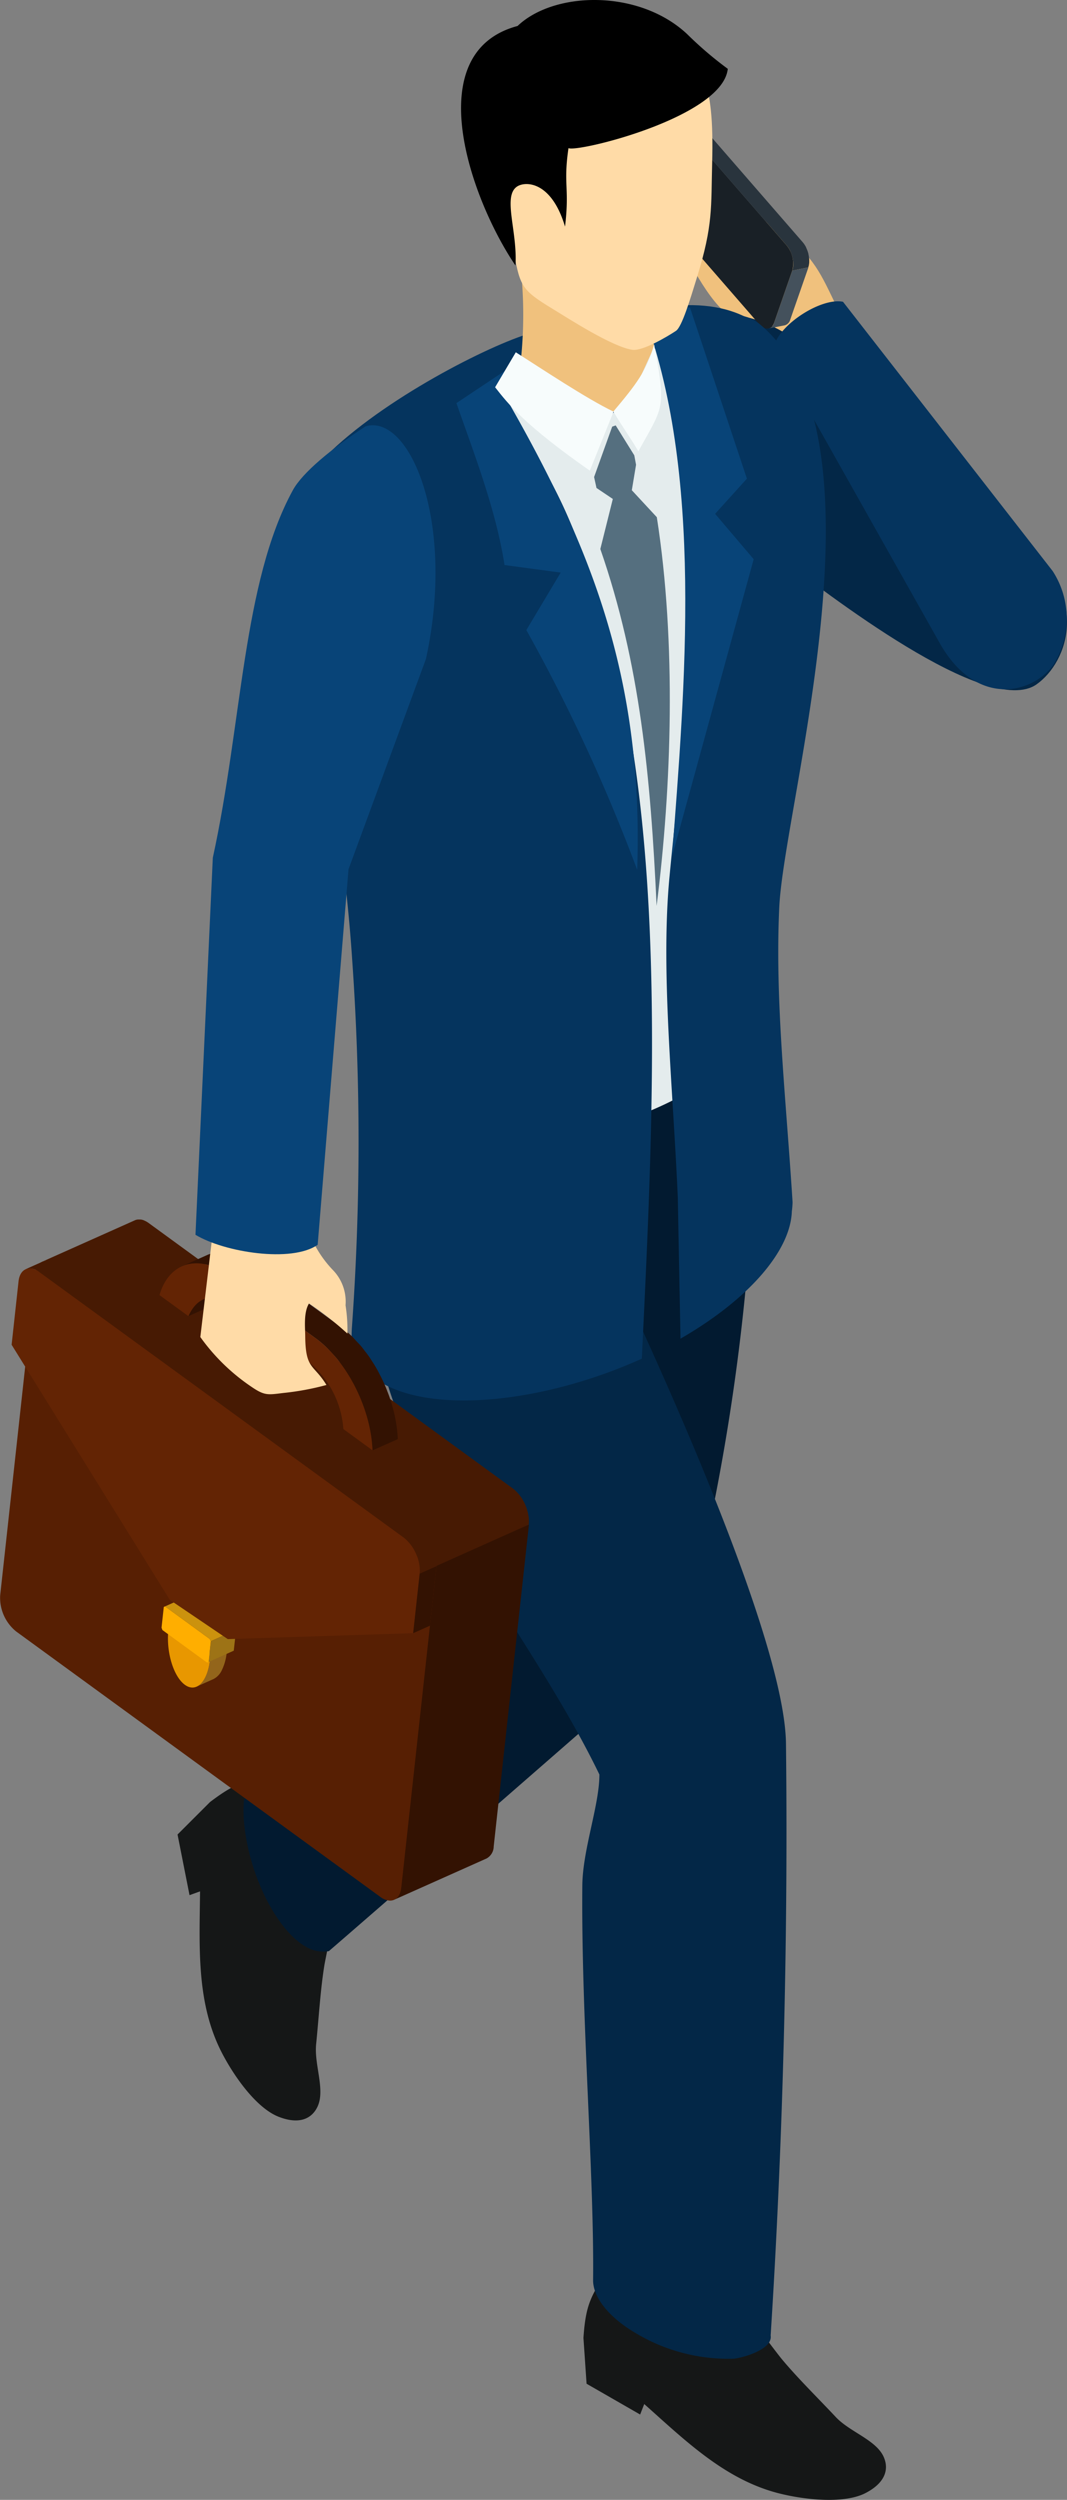 <svg xmlns="http://www.w3.org/2000/svg" xmlns:xlink="http://www.w3.org/1999/xlink" width="109" height="255.352" viewBox="0 0 109 255.352"><rect x="0" y="0" width="109" height="255.352" fill="#808080" stroke="none"/><defs><clipPath id="a"><rect width="109" height="255.352" fill="none"/></clipPath></defs><g clip-path="url(#a)"><path d="M16.921,41.775c7.406,4.3,23.7,1.853,36.4-5.479s17.3-15.836,9.892-20.14c-5.542-3.222-16.371-3.582-26.633-.023-4.883,1.694-15.951,7.5-21.2,13.511-3.806,4.362-4.255,8.764,1.54,12.131" transform="translate(16.758 18.175)" fill="#05345e" fill-rule="evenodd"/><path d="M25.043,87.862a88.333,88.333,0,0,0-2.257,9.152c-.416,2.481-.575,5.276-.855,8.1-.259,2.145.965,4.743.121,6.5-.57,1.189-1.829,1.841-3.956,1.012-2.262-.881-4.53-4.079-5.794-6.516C9.653,101,10.008,95.238,10.062,89.6l-1.075.388L7.763,83.792l3.32-3.318c3.175-2.413,3.881-2.107,7.762-2.956l2.993,4.7Z" transform="translate(10.374 103.596)" fill="#151717" fill-rule="evenodd"/><path d="M42.4,65.39c-10.413,10.1-20.488,19.053-30.039,27.527-1.287,1.14-2.042,3.065-1.575,6.61.727,5.5,3.745,10.955,6.743,12.187a3.424,3.424,0,0,0,1.836.2c2.839-2.432,29.189-25.392,32.693-28.492Z" transform="translate(14.229 87.387)" fill="#021a30" fill-rule="evenodd"/><path d="M40.255,101a88.935,88.935,0,0,0,5.416,7.717c1.6,1.942,3.6,3.9,5.542,5.962,1.446,1.605,4.21,2.39,4.981,4.182.521,1.21.182,2.586-1.839,3.645-2.149,1.126-6.054.734-8.719.084-5.593-1.36-9.7-5.409-13.918-9.161L31.3,114.5l-5.472-3.145-.32-4.682c.269-3.981.96-4.311,2.871-7.794l5.509.832Z" transform="translate(34.094 132.135)" fill="#151717" fill-rule="evenodd"/><path d="M33.586,49.266C18.1,64.139,24.834,75.02,21.965,94.58l18.57,9.895a222.177,222.177,0,0,0,7.308-57.84Z" transform="translate(29.354 62.323)" fill="#021a30" fill-rule="evenodd"/><path d="M16.171,55.793c-1.318,21.434,14.785,36.943,23.551,55.034.009,3.117-1.71,7.67-1.743,11.329-.126,13.486,1.222,29.581,1.1,40.317-.019,1.617,1.421,3.722,4.47,5.484a18.372,18.372,0,0,0,9.9,2.544c.874-.077,4-.935,3.769-2.371,1.36-21.338,1.776-42.144,1.565-60.457C58.672,97.362,46.609,70.122,38.116,52.7Z" transform="translate(21.509 70.431)" fill="#032747" fill-rule="evenodd"/><path d="M47.026,23.42c-2.556-4.364-3-6.642-5.07-8.93C40.333,12.7,37.33,10.8,34,8.553L30.181,15.52c2.315,4.1,3.9,6.117,7.839,7.287l3.234,4.722Z" transform="translate(40.334 11.43)" fill="#f0c17d" fill-rule="evenodd"/><path d="M30.86,13.863C40.935,12.415,46.9,24.223,63.011,36.844c7.182,5.628,4.913,12.374,1.645,14.691-4.993,3.54-21.628-9.43-26.478-13.117Z" transform="translate(41.241 18.365)" fill="#032747" fill-rule="evenodd"/><path d="M40.92,13.221c-2.231-.451-6.6,2.35-7.1,4.689L50.792,48.07c3.731,6.631,9.451,5.21,11.617,2.248a8.9,8.9,0,0,0-.072-9.593Z" transform="translate(45.197 17.604)" fill="#05345e" fill-rule="evenodd"/><path d="M29.816,5.631,31.463,5.3a2.07,2.07,0,0,0-.2-.2l-1.647.322a2.145,2.145,0,0,1,.2.208" transform="translate(39.577 6.817)" fill="#4c5390" fill-rule="evenodd"/><path d="M29.711,5.5l1.647-.322a1.677,1.677,0,0,0-.168-.133l-1.647.325a1.642,1.642,0,0,1,.168.131" transform="translate(39.481 6.741)" fill="#4b528d" fill-rule="evenodd"/><path d="M29.615,5.411l1.647-.325a.872.872,0,0,0-.126-.072l-1.647.322a1.189,1.189,0,0,1,.126.075" transform="translate(39.409 6.701)" fill="#4a518b" fill-rule="evenodd"/><path d="M29.549,5.363,31.2,5.039l-.1-.047-1.649.325a1.034,1.034,0,0,1,.105.047" transform="translate(39.349 6.671)" fill="#494f89" fill-rule="evenodd"/><path d="M29.5,5.334l1.649-.325-.093-.03L29.4,5.3l.093.03" transform="translate(39.295 6.654)" fill="#484e86" fill-rule="evenodd"/><path d="M29.453,5.313,31.1,4.989c-.03-.007-.058-.014-.086-.019l-1.649.325c.03,0,.058.012.086.019" transform="translate(39.246 6.642)" fill="#474d84" fill-rule="evenodd"/><path d="M29.413,5.3l1.649-.325-.079-.009-1.649.325c.028,0,.054,0,.079.009" transform="translate(39.202 6.637)" fill="#464c81" fill-rule="evenodd"/><path d="M29.377,5.292l1.647-.325c-.023,0-.049,0-.072,0L29.3,5.292Z" transform="translate(39.159 6.638)" fill="#454a7f" fill-rule="evenodd"/><path d="M29.343,5.29l1.649-.322a.363.363,0,0,0-.072.007L29.271,5.3l.072-.009" transform="translate(39.118 6.639)" fill="#44497c" fill-rule="evenodd"/><path d="M29.276,5.3l1.647-.325,0,0L29.269,5.3l.007,0" transform="translate(39.115 6.643)" fill="#43487a" fill-rule="evenodd"/><path d="M34.176,17.353l1.857-5.341,1.649-.322-1.857,5.339a.809.809,0,0,1-.579.582l-1.647.325a.807.807,0,0,0,.577-.582" transform="translate(44.902 15.622)" fill="#44515c" fill-rule="evenodd"/><path d="M30.917,4.979a1.137,1.137,0,0,1,1.009.507l10.948,12.6a2.644,2.644,0,0,1,.371.563l0,.012,0,.014a1.946,1.946,0,0,1,.084.189c.026.056.044.114.065.171s.033.1.047.15a1.28,1.28,0,0,1,.035.136l0,.019,0,.009.021.1c.009.042.014.082.021.121s.012.077.016.117.009.077.012.114l.007.117c0,.037,0,.077,0,.117v.007c0,.037,0,.077,0,.117s-.007.091-.014.133c-.007.058-.016.112-.026.166a1.765,1.765,0,0,1-.061.217L41.821,21a2,2,0,0,0,.1-.633v0a3.056,3.056,0,0,0-.077-.689l0,0A3.339,3.339,0,0,0,41.609,19l0-.009a2.761,2.761,0,0,0-.376-.577L30.28,5.813A1.141,1.141,0,0,0,29.268,5.3Z" transform="translate(39.114 6.638)" fill="#29343d" fill-rule="evenodd"/><path d="M30.144,5.707c.269-.769.951-.806,1.577-.082l10.948,12.6a2.9,2.9,0,0,1,.593,2.582l-1.857,5.341c-.255.729-.951.806-1.537.131L28.92,13.677a2.987,2.987,0,0,1-.633-2.628Z" transform="translate(37.672 6.823)" fill="#192026" fill-rule="evenodd"/><path d="M35.778,19.069c-8.773,5.065-19.71,12.418-22.289,17-.942,1.673,1.04,3.18,2.079,3.783,3.883,2.259,16.747-1.516,28.724-8.43S62.832,17.071,58.942,14.812s-11.184-2.659-23.163,4.257" transform="translate(17.697 17.827)" fill="#05345e" fill-rule="evenodd"/><path d="M22.734,11.115a44.751,44.751,0,0,1-.07,12.848l8.5,3.526,1.213-.3,3.7-.664c.21-3.283.423-6.5.752-9.773Z" transform="translate(30.288 14.854)" fill="#f0c17d" fill-rule="evenodd"/><path d="M39.417,15.2c6.836,5.166,7.752,24.549,9.5,33.189l1.544,36.936C42.695,93.8,30.5,96.637,20.485,96.91l2.778-77.582,1.589-2.161,10.2,4.906,2.126-1.97Z" transform="translate(27.376 20.309)" fill="#e4eced" fill-rule="evenodd"/><path d="M28.7,17.1c3.4-2.759,7.965-4.519,10.53-2.4,13.656,11.268,2.519,48.91,2.019,59.581-.449,9.6.68,19.348,1.36,30.116a8.108,8.108,0,0,1-.075.942c-.119,3.932-4.236,8.888-11.374,13.009l-.093-4.909-.007,0,0-.234-.175-9.264c-.5-11.472-1.764-23.137-.848-32.789C31.564,55.128,34.826,30.432,28.7,17.1" transform="translate(38.357 18.392)" fill="#05345e" fill-rule="evenodd"/><path d="M20.4,118.831c5.47,3.18,16.67,2,26.574-2.474C48.1,92.516,49.791,62.248,42.9,40.23c-2.563-8.2-4.056-12.488-9.523-20.369l-1.173-1.888c-.278.671,1.171-1.8.678-1.049-2.523,3.846-13.631,7.131-15.6,9.9-6.934,9.729-1.234,28.429.1,48.742a265.708,265.708,0,0,1-.033,37.712c-.112,2.056.107,3.946,3.051,5.556" transform="translate(18.593 22.425)" fill="#05345e" fill-rule="evenodd"/><path d="M25.014,19c8.75,15.229,14.07,28.733,13.409,48.216A177.236,177.236,0,0,0,27.1,42.725l3.509-5.871-5.738-.773C24,30.461,21.8,24.816,19.956,19.543l5.037-3.355Z" transform="translate(26.669 21.634)" fill="#084478" fill-rule="evenodd"/><path d="M28.076,13.733l4.888-.29,5.815,17.486L35.531,34.52l3.941,4.635L31.13,69.524c1.3-17.182,3.294-39.329-3.054-55.791" transform="translate(37.521 17.965)" fill="#084478" fill-rule="evenodd"/><path d="M23.762,15.4c2.5,1.584,7.269,4.771,9.988,6.061l-2.425,6.03c-6.741-4.717-8.369-6.855-9.677-8.519Z" transform="translate(28.93 20.585)" fill="#f7fcfc" fill-rule="evenodd"/><path d="M30.982,15.05c-.72,2.687-1.895,4.177-4.163,6.871,1.026,1.745,1.521,2.32,2.551,4.063,2.206-3.984,2.678-4.25,2.093-8.18Z" transform="translate(35.841 20.113)" fill="#f7fcfc" fill-rule="evenodd"/><path d="M43.844,14.206c-.119,4.458.112,6.3-1.549,11.649-.673,2.166-1.523,5.049-2.149,5.47-.832.558-3.409,2.091-4.453,1.935-2.077-.311-6.521-3.194-8.114-4.163-3.376-2.051-3.362-2.336-4.117-6.5L21.63,16.64l1.114-11.9c7.063-2.2,13.285-3.673,16.63-2.442s4.708,3.154,4.47,11.909" transform="translate(28.906 2.472)" fill="#ffdba7" fill-rule="evenodd"/><path d="M25.933,2.654c-10.112,2.7-4.794,17.715-.217,24.464.234-3.47-1.355-7.1.189-8.079.855-.542,3.493-.528,4.876,4.107.474-3.974-.194-4.292.353-8.016.895.465,15.75-3.147,16.273-8.1a37.494,37.494,0,0,1-4.142-3.537C38.36-1.115,29.68-.921,25.933,2.654" transform="translate(26.94 0)" fill-rule="evenodd"/><path d="M27.826,18.723l-1.85,5.149.245,1.117,1.668,1.121-1.276,5.114c4.051,11.67,5.138,23.233,5.75,36.45,1.537-12.135,2.03-26.864.021-39.7l-2.554-2.755.432-2.6-.18-.965-1.9-3.056Z" transform="translate(34.714 24.856)" fill="#556f7f" fill-rule="evenodd"/><path d="M17.812,103.7l3.5-33.027L31,66.654,27.4,99.529a1.418,1.418,0,0,1-.722,1.227l-9.444,4.22c.383-.171.507-.64.575-1.273" transform="translate(23.035 89.076)" fill="#331202" fill-rule="evenodd"/><path d="M1.876,56.151l1.717-.766a2.252,2.252,0,0,0-.264-.168l-1.717.766a3.1,3.1,0,0,1,.264.168" transform="translate(2.154 73.791)" fill="#6c3522" fill-rule="evenodd"/><path d="M1.741,56.044l1.717-.769a1.774,1.774,0,0,0-.227-.105l-1.717.769a1.776,1.776,0,0,1,.227.105" transform="translate(2.023 73.729)" fill="#6c3522" fill-rule="evenodd"/><path d="M1.613,55.971,3.33,55.2c-.058-.021-.117-.04-.173-.056l-1.717.769a1.241,1.241,0,0,1,.173.056" transform="translate(1.924 73.697)" fill="#6c3522" fill-rule="evenodd"/><path d="M1.524,55.931l1.717-.769c-.051-.012-.1-.021-.15-.03L1.377,55.9a1.1,1.1,0,0,1,.147.03" transform="translate(1.84 73.678)" fill="#6c3522" fill-rule="evenodd"/><path d="M1.454,55.907l1.715-.769c-.047,0-.091-.012-.136-.012l-1.713.766c.042,0,.084.007.133.014" transform="translate(1.765 73.672)" fill="#6c3522" fill-rule="evenodd"/><path d="M1.391,55.894l1.715-.766a1.055,1.055,0,0,0-.121,0L1.267,55.9a.724.724,0,0,1,.124,0" transform="translate(1.693 73.671)" fill="#6c3522" fill-rule="evenodd"/><path d="M1.335,55.9l1.717-.769c-.04,0-.077.009-.114.014l-1.72.769a.993.993,0,0,1,.117-.014" transform="translate(1.628 73.672)" fill="#6c3522" fill-rule="evenodd"/><path d="M1.281,55.9,3,55.133a.838.838,0,0,0-.11.028l-1.717.766a.833.833,0,0,1,.11-.026" transform="translate(1.565 73.68)" fill="#6c3522" fill-rule="evenodd"/><path d="M1.232,55.913l1.717-.769c-.037.012-.072.026-.107.04l-1.717.769a.594.594,0,0,1,.107-.04" transform="translate(1.503 73.694)" fill="#6c3522" fill-rule="evenodd"/><path d="M1.132,55.93l1.717-.769-.012.007-1.717.766.012,0" transform="translate(1.497 73.717)" fill="#6c3522" fill-rule="evenodd"/><path d="M3.613,56.43c.14-1.271,1.1-1.689,2.135-.932L42.96,82.612a4.435,4.435,0,0,1,1.631,3.675l-3.6,32.878c-.1.9-.6,1.369-1.252,1.306a1.825,1.825,0,0,1-.883-.371L1.65,92.985a4.428,4.428,0,0,1-1.633-3.68Z" transform="translate(0 73.663)" fill="#571f03" fill-rule="evenodd"/><path d="M9.95,73.35c.021-.187.023-.411.044-.6l1.715-.769c-.019.187-.021.411-.042.6a5.229,5.229,0,0,1-.486,1.794,1.928,1.928,0,0,1-.864.932L8.6,76.075c.666-.3,1.194-1.28,1.35-2.724" transform="translate(11.493 96.202)" fill="#93651b" fill-rule="evenodd"/><path d="M7.474,71.006l4.2,3.058c-.019.187-.021.411-.042.6-.248,2.255-1.395,3.39-2.563,2.537S7.142,73.826,7.39,71.571a4.768,4.768,0,0,1,.084-.565" transform="translate(9.813 94.892)" fill="#e89700" fill-rule="evenodd"/><path d="M9.792,69.738l4.563,3.325.117.231-2.577,1.152-.114-.229L7.215,70.89Z" transform="translate(9.642 93.198)" fill="#cb920e" fill-rule="evenodd"/><path d="M9.119,74.531l2.575-1.152.234-2.119L9.351,72.412Z" transform="translate(12.187 95.232)" fill="#9d7316" fill-rule="evenodd"/><path d="M7.418,70.231l-.124.056-.231,2.119.091.241,4.563,3.325.15-.065.231-2.119-.114-.229Z" transform="translate(9.439 93.857)" fill="#ffae00" fill-rule="evenodd"/><path d="M16.711,89.338l-.019.007L.508,63.252l.708-6.488c.14-1.269,1.1-1.689,2.135-.932L40.561,82.945a4.446,4.446,0,0,1,1.631,3.677l-.666,6.091-18.937.605Z" transform="translate(0.679 74.11)" fill="#632404" fill-rule="evenodd"/><path d="M18.065,75.324l1.717-.766.666-6.091-1.717.766Z" transform="translate(24.142 91.499)" fill="#331202" fill-rule="evenodd"/><path d="M3.239,57.536c-.028,0-.054,0-.082,0H3.139a.962.962,0,0,0-.3.082L12.281,53.4l.012-.007c.035-.014.07-.026.107-.037a.834.834,0,0,1,.11-.026c.023,0,.049-.007.072-.009l.016,0,.028,0a1.045,1.045,0,0,1,.121,0l.049,0,0,0h.009l.033,0h.012l.026,0,.042.009.03,0c.023.007.049.009.075.016.058.016.114.035.173.056.023.009.049.023.072.035s.044.021.068.033a.711.711,0,0,1,.086.04,2.4,2.4,0,0,1,.266.168L50.9,80.8a3.431,3.431,0,0,1,.558.535c.016.021.037.033.056.054l.068.091c.019.026.04.051.058.079s.047.056.068.086c.049.072.1.143.143.215.014.028.03.054.047.082l.023.04c.014.026.03.049.042.075.035.063.068.124.1.187s.058.122.089.182l0,.016.007.014.063.15c.026.058.047.119.07.18s.035.107.054.161l0,.012,0,.012c.019.061.037.124.054.187a1.885,1.885,0,0,1,.047.2c.007.03.014.063.019.1l.009.042.014.072c.012.079.023.157.033.236,0,.047,0,.093.009.14l0,.072c0,.023,0,.047,0,.07a3.013,3.013,0,0,1-.012.357l0,.035L43.1,88.7l0,.016-1.717.766a2.736,2.736,0,0,0,.012-.46c0-.026,0-.049,0-.075a4.193,4.193,0,0,0-.054-.449l-.009-.042a4.348,4.348,0,0,0-.124-.493l0-.009A4.631,4.631,0,0,0,41,87.463L41,87.449c-.07-.159-.15-.311-.234-.46l-.026-.04a4.36,4.36,0,0,0-.255-.383c-.019-.028-.04-.054-.061-.079-.04-.051-.082-.1-.124-.145a3.519,3.519,0,0,0-.556-.535L2.531,58.693A1.425,1.425,0,0,0,1.12,58.4l1.717-.766a2,2,0,0,1,.4-.1" transform="translate(1.497 71.248)" fill="#471a03" fill-rule="evenodd"/><path d="M9.743,57.469l2.577-1.15a3.2,3.2,0,0,0-1.507,1.706L8.236,59.176a3.222,3.222,0,0,1,1.507-1.708" transform="translate(11.007 75.265)" fill="#331202" fill-rule="evenodd"/><path d="M11.351,56.318c-.1-.044-.208-.086-.311-.121s-.192-.068-.285-.093c-.126-.037-.248-.07-.369-.1-.068-.014-.138-.03-.206-.042-.159-.028-.315-.047-.47-.058-.028,0-.058-.007-.084-.007a3.617,3.617,0,0,0-.53.012c-.044,0-.089.009-.131.014a3.556,3.556,0,0,0-.4.072l-.124.028a3.775,3.775,0,0,0-.488.173l.007,0-.007,0,2.575-1.15.04-.019a3.191,3.191,0,0,1,.378-.138c.023-.007.047-.009.07-.016a1.059,1.059,0,0,1,.124-.028,1.848,1.848,0,0,1,.2-.047,2.015,2.015,0,0,1,.2-.026c.042-.007.086-.012.131-.016l.075-.009a3.84,3.84,0,0,1,.435,0l.021,0,.084.009c.119.007.238.016.362.035.035,0,.07.014.107.021.068.012.138.028.206.044s.136.023.206.042c.054.014.11.037.164.054.093.028.189.058.287.093.054.019.105.03.159.051s.1.049.15.07c.152.063.3.136.456.213.058.03.114.051.173.082.033.019.065.042.1.061a8.173,8.173,0,0,1,.836.533l8.722,6.355a10.761,10.761,0,0,1,1.142.972c.124.119.234.257.353.386.217.229.439.449.643.7.023.028.044.061.068.089.054.068.105.14.157.21.154.2.311.393.458.6.112.161.22.329.327.5.033.051.068.1.1.152.023.035.049.07.07.107.143.227.278.458.409.694.107.2.21.4.313.6l.019.035.014.026c.105.213.208.428.306.645s.185.423.271.638c.023.063.047.126.072.192.014.04.03.079.047.121.042.107.084.217.124.327.077.215.15.432.217.647.054.175.1.348.15.523l.023.075c.007.023.014.047.019.07.063.231.119.465.171.7.056.25.1.5.145.75l.007.054.012.091c.037.229.07.46.093.687.03.285.049.568.061.846l-2.577,1.152a12.891,12.891,0,0,0-.152-1.533l-.012-.093a15.489,15.489,0,0,0-.341-1.57l-.023-.072c-.138-.5-.3-1-.493-1.5-.014-.04-.03-.082-.047-.124-.2-.507-.416-1.009-.661-1.5l-.021-.037c-.241-.481-.507-.949-.79-1.4l-.1-.152c-.248-.383-.509-.748-.783-1.1-.054-.068-.105-.143-.161-.21-.224-.28-.465-.533-.706-.785-.119-.126-.231-.266-.355-.385a10.494,10.494,0,0,0-1.142-.972l-8.722-6.355a8.174,8.174,0,0,0-.836-.533c-.091-.051-.18-.1-.269-.143-.154-.077-.306-.15-.456-.213" transform="translate(10.63 73.153)" fill="#331202" fill-rule="evenodd"/><path d="M14.222,56.547,22.943,62.9c3.238,2.357,5.635,7.241,5.785,11.427l-2.97-2.164A9.763,9.763,0,0,0,22.3,65.372l-8.028-5.848c-2.014-1.47-3.521-.731-4.343,1.105L6.974,58.479c.972-3.371,4.012-4.292,7.248-1.932" transform="translate(9.32 73.812)" fill="#632404" fill-rule="evenodd"/><path d="M19.817,53.817a11.372,11.372,0,0,0,2.528,4.037,4.629,4.629,0,0,1,1.248,3.556,16.209,16.209,0,0,1,.192,2.892,32.634,32.634,0,0,0-3.925-3.079c-.563.918-.393,2.439-.386,3.341.028,3.442.867,2.841,2.168,4.986a27.557,27.557,0,0,1-4.392.815c-1.556.187-1.9.3-3.213-.593a20.46,20.46,0,0,1-5.278-5.119L10.016,54.1Z" transform="translate(11.706 71.921)" fill="#ffdba7" fill-rule="evenodd"/><path d="M25.92,18.7c-3.477,2.276-6.448,4.724-7.434,6.535-5.126,9.406-5.152,23.719-8.168,37.532L8.547,101.28c2.953,1.785,9.829,2.883,12.483,1.019l3.152-38.364,7.911-21.481C35.156,28.375,30.406,17.369,25.92,18.7" transform="translate(11.422 24.85)" fill="#084478" fill-rule="evenodd"/></g></svg>